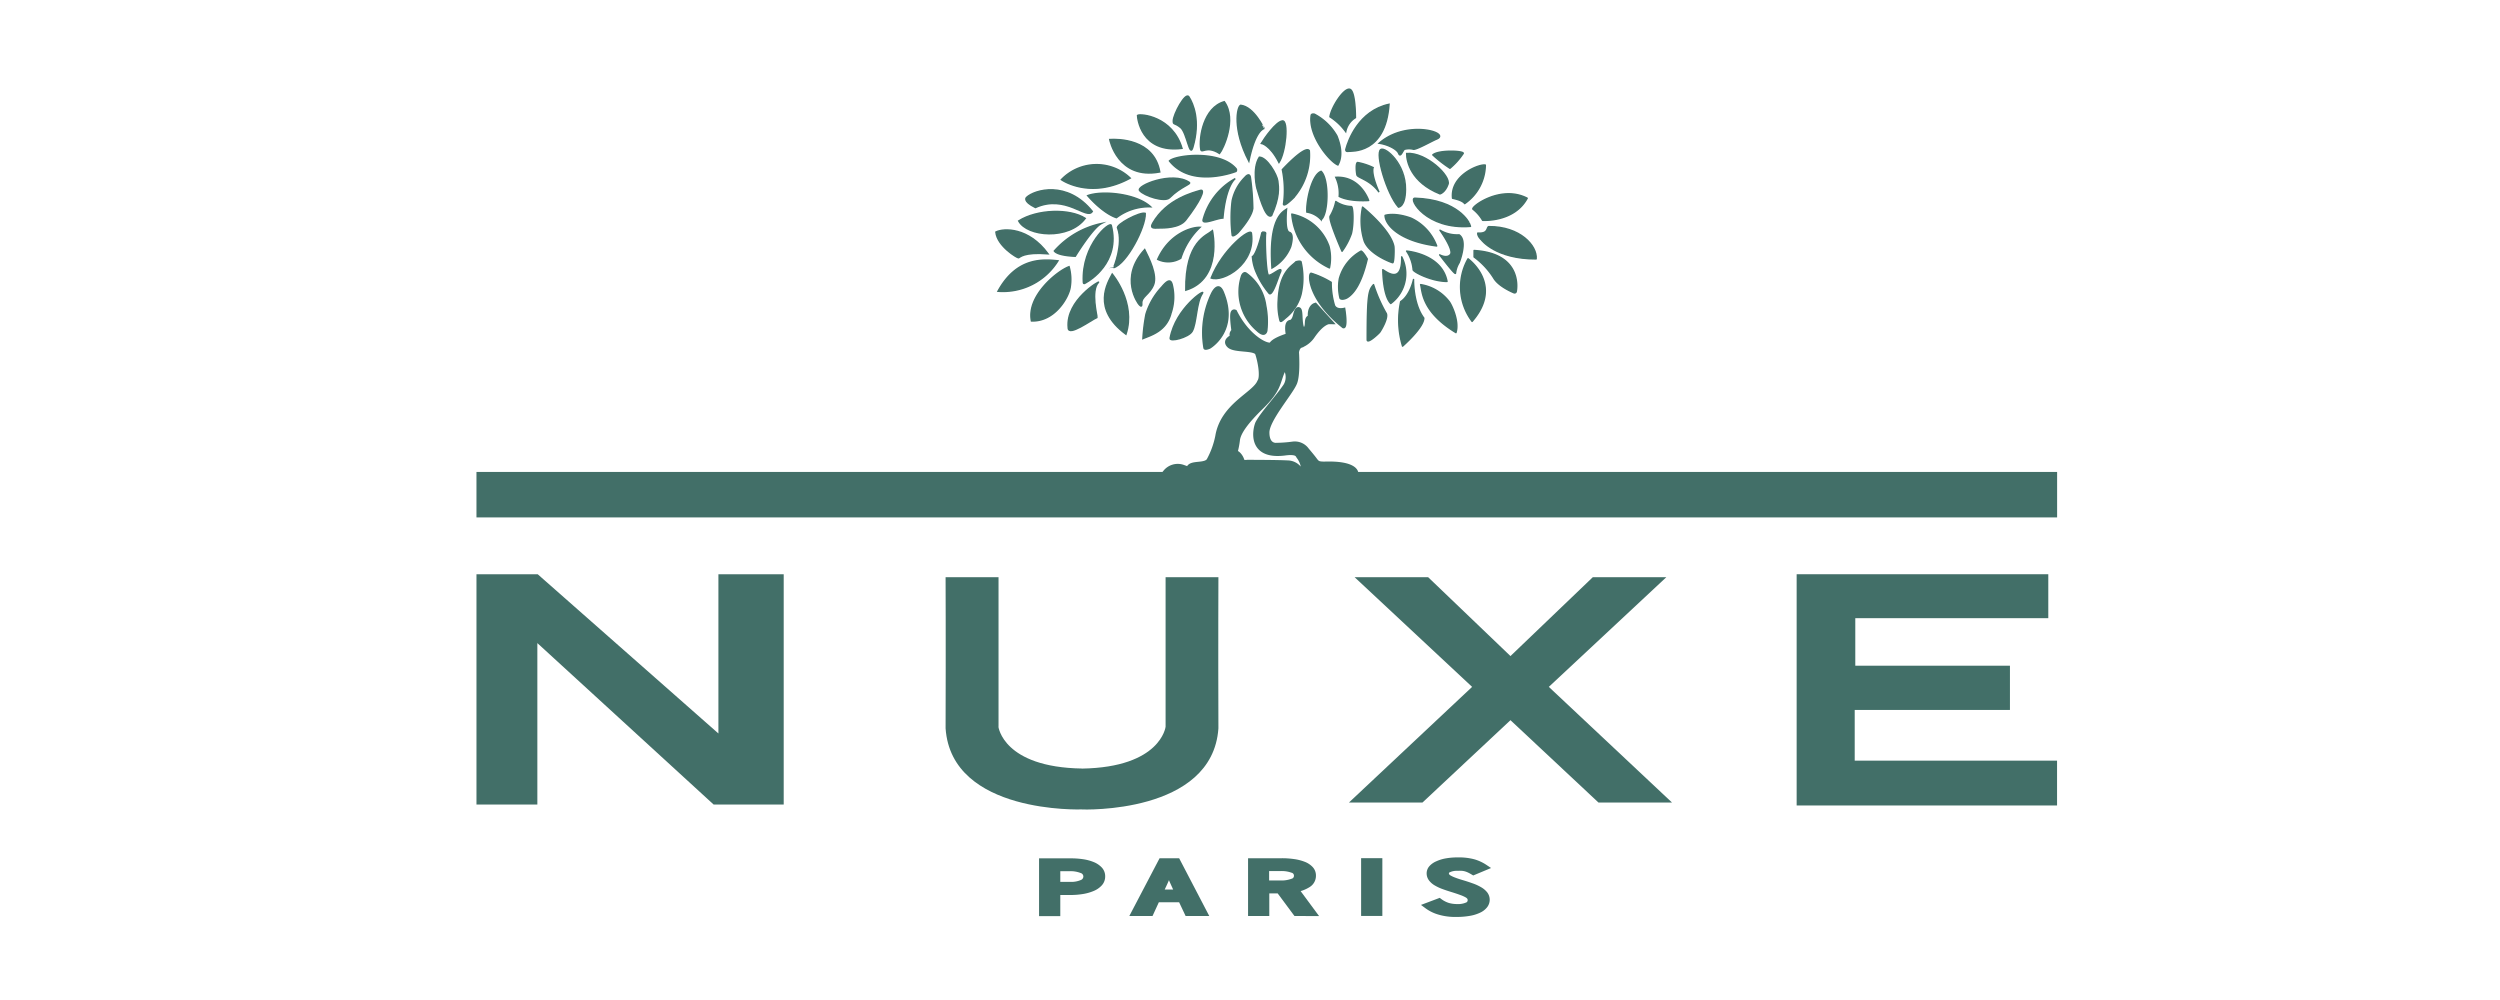 <svg id="Nuxe" xmlns="http://www.w3.org/2000/svg" xmlns:xlink="http://www.w3.org/1999/xlink" viewBox="0 0 425 170" width="425" height="170"><defs><style>.cls-1,.cls-4,.cls-5,.cls-6{fill:none;}.cls-2{clip-path:url(#clip-path);}.cls-3{fill:#426f68;}.cls-4,.cls-5,.cls-6{stroke:#426f68;}.cls-4,.cls-5{stroke-miterlimit:10;}.cls-5,.cls-6{stroke-width:0.25px;}.cls-6{stroke-linecap:round;stroke-linejoin:round;}</style><clipPath id="clip-path"><rect class="cls-1" x="45.78" y="-128.5" width="333.92" height="472.26"/></clipPath></defs><title>Монтажная область 1</title><g class="cls-2"><polygon class="cls-3" points="81.5 136.27 90.85 136.27 90.85 108.19 121.51 136.27 132.73 136.27 132.73 98.12 122.63 98.12 122.63 125.8 91.22 98.12 81.5 98.12 81.5 136.27"/><polygon class="cls-4" points="81.5 136.27 90.85 136.27 90.85 108.19 121.51 136.27 132.73 136.27 132.73 98.12 122.63 98.12 122.63 125.8 91.22 98.12 81.5 98.12 81.5 136.27"/><g class="cls-2"><path class="cls-3" d="M169.75,123.55V98.12h-9s.05,10.85,0,25.7c1,14.64,23.19,13.78,23.19,13.78v-6.95c-13.41-.21-14.21-7.11-14.21-7.11"/><path class="cls-3" d="M207.15,98.12h-9v25.43s-.8,6.89-14.21,7.11v6.95s22.17.85,23.19-13.78c-.05-14.85,0-25.7,0-25.7"/><polygon class="cls-3" points="263.3 116.77 283.28 98.12 270.78 98.12 256.78 111.53 242.78 98.12 230.28 98.12 250.26 116.77 229.32 136.43 241.82 136.43 256.78 122.43 271.74 136.43 284.24 136.43 263.3 116.77"/><polygon class="cls-3" points="305.93 98.12 305.93 136.43 349.2 136.43 349.2 129.81 314.8 129.81 314.8 120.19 341.19 120.19 341.19 113.67 314.9 113.67 314.9 104.59 347.71 104.59 347.71 98.12 305.93 98.12"/><polygon class="cls-4" points="305.93 98.12 305.93 136.43 349.2 136.43 349.2 129.81 314.8 129.81 314.8 120.19 341.19 120.19 341.19 113.67 314.9 113.67 314.9 104.59 347.71 104.59 347.71 98.12 305.93 98.12"/><rect class="cls-3" x="81.5" y="80.73" width="267.71" height="6.73"/><rect class="cls-4" x="81.5" y="80.73" width="267.71" height="6.73"/><path class="cls-3" d="M209.85,53.11c-.51-.19,0,3.17,0,3.17s-.53.45-.24.79-1.49.69-.6,1.59,4.46.3,4.85,1.39,1,4,.35,4.9c-.89,2.18-6.26,4-7.12,9.26a14.5,14.5,0,0,1-1.5,4.11c-.65,1-2.87.4-3.36,1.19s-1,.1-1.14,0a2.61,2.61,0,0,0-2.92.84h23A1.84,1.84,0,0,0,221,80a2.48,2.48,0,0,0-2.12-1.23c-1.83-.1-6.83-.1-6.83-.1s-.89.15-1-.35S210.4,77,209.85,77a14.36,14.36,0,0,0,.45-2.27c.19-1.33,1.52-3.14,4-5.56,3.13-3.05,2.77-4.13,3.71-6.24s.76-.24.81,0a3,3,0,0,1-.17,2.7c-1.46,2.14-3.75,4.54-4.71,6.26-.34.57-1.8,5.79,4.37,5.06,2.37-.34,2.36.39,2.57.64a4.08,4.08,0,0,1,.73,1.59c.3,1.11-.21,1.18-.21,1.18h9s-.14-1.56-5.23-1.39c-1.09,0-1.29-.14-1.74-.75s-1.34-1.65-1.34-1.65a2.42,2.42,0,0,0-2.31-1,22.58,22.58,0,0,1-2.79.21s-1.69.22-1.69-2.27c0-2.23,4.07-6.8,4.73-8.49.56-1.44.3-5.14.3-5.14s.09-1,.77-1.24A4.14,4.14,0,0,0,223,57.16c1.74-2.57,2.92-2.55,2.92-2.55L223.55,52s-.94.3-.69,2.14c-.6-.26-.51.69-.56,1.11s-.3,1-.64.9-.64-.17-.73-2.4-.6-.21-.6-.21-.22,1.25-.95,1.34-.25,2.22-.25,2.22-2.4.69-2.87,1.46-4.12-.86-6.41-5.41"/><path class="cls-4" d="M209.85,53.11c-.51-.19,0,3.17,0,3.17s-.53.45-.24.79-1.49.69-.6,1.59,4.46.3,4.85,1.39,1,4,.35,4.9c-.89,2.18-6.26,4-7.12,9.26a14.5,14.5,0,0,1-1.5,4.11c-.65,1-2.87.4-3.36,1.19s-1,.1-1.14,0a2.61,2.61,0,0,0-2.92.84h23A1.84,1.84,0,0,0,221,80a2.48,2.48,0,0,0-2.12-1.23c-1.83-.1-6.83-.1-6.83-.1s-.89.15-1-.35S210.4,77,209.85,77a14.36,14.36,0,0,0,.45-2.27c.19-1.33,1.52-3.14,4-5.56,3.13-3.05,2.77-4.13,3.71-6.24s.76-.24.81,0a3,3,0,0,1-.17,2.7c-1.46,2.14-3.75,4.54-4.71,6.26-.34.57-1.8,5.79,4.37,5.06,2.37-.34,2.36.39,2.57.64a4.08,4.08,0,0,1,.73,1.59c.3,1.11-.21,1.18-.21,1.18h9s-.14-1.56-5.23-1.39c-1.09,0-1.29-.14-1.74-.75s-1.34-1.65-1.34-1.65a2.42,2.42,0,0,0-2.31-1,22.58,22.58,0,0,1-2.79.21s-1.69.22-1.69-2.27c0-2.23,4.07-6.8,4.73-8.49.56-1.44.3-5.14.3-5.14s.09-1,.77-1.24A4.14,4.14,0,0,0,223,57.16c1.74-2.57,2.92-2.55,2.92-2.55L223.55,52s-.94.3-.69,2.14c-.6-.26-.51.69-.56,1.11s-.3,1-.64.9-.64-.17-.73-2.4-.6-.21-.6-.21-.22,1.25-.95,1.34-.25,2.22-.25,2.22-2.4.69-2.87,1.46S212.15,57.66,209.85,53.11Z"/><path class="cls-3" d="M206,49.86a15.43,15.43,0,0,0-1.31,9.29c.08.44,1,0,1,0s5-2.9,2.24-9.54c-.83-2-1.93.25-1.93.25"/><path class="cls-5" d="M206,49.86a15.43,15.43,0,0,0-1.31,9.29c.08.44,1,0,1,0s5-2.9,2.24-9.54C207.06,47.6,206,49.86,206,49.86Z"/><path class="cls-3" d="M204.42,49.86c.62-.89-4.56,2.5-5.49,7.63-.13.72,3.15-.14,3.73-1.16.79-1.38.66-4.89,1.76-6.47"/><path class="cls-5" d="M204.42,49.86c.62-.89-4.56,2.5-5.49,7.63-.13.72,3.15-.14,3.73-1.16C203.46,54.95,203.33,51.44,204.42,49.86Z"/><path class="cls-3" d="M222.9,46.46c-.58-.05-.66,4.4,5.39,9.21.93.4.29-3.25.29-3.25s-1.29.39-1.72-.47A13.49,13.49,0,0,1,226.3,48a14.8,14.8,0,0,0-3.4-1.58"/><path class="cls-5" d="M222.9,46.46c-.58-.05-.66,4.4,5.39,9.21.93.4.29-3.25.29-3.25s-1.29.39-1.72-.47A13.49,13.49,0,0,1,226.3,48,14.8,14.8,0,0,0,222.9,46.46Z"/><path class="cls-3" d="M220.3,44.51c-.56.67-2.8,1.56-3,6.57a10.67,10.67,0,0,0,.29,3.35c.08.38.28.23.94-.37a7.55,7.55,0,0,0,2.64-4,12.34,12.34,0,0,0,0-5.56c-.17-.22-.9,0-.9,0"/><path class="cls-5" d="M220.3,44.51c-.56.67-2.8,1.56-3,6.57a10.67,10.67,0,0,0,.29,3.35c.08.38.28.23.94-.37a7.55,7.55,0,0,0,2.64-4,12.34,12.34,0,0,0,0-5.56C221,44.28,220.3,44.51,220.3,44.51Z"/><path class="cls-3" d="M211.09,46.86a8.68,8.68,0,0,0,2.64,9.37c1.18,1.11,1.55.34,1.62,0a13.79,13.79,0,0,0-.18-4.28,8.06,8.06,0,0,0-3.29-5.49c-.49-.34-.79.4-.79.4"/><path class="cls-5" d="M211.09,46.86a8.68,8.68,0,0,0,2.64,9.37c1.18,1.11,1.55.34,1.62,0a13.79,13.79,0,0,0-.18-4.28,8.06,8.06,0,0,0-3.29-5.49C211.39,46.12,211.09,46.86,211.09,46.86Z"/><path class="cls-3" d="M231.39,42.69a7.61,7.61,0,0,0-3.69,4.67,8,8,0,0,0,.1,3.29c.06.29.75.28,1.31-.09.91-.61,2.27-2.06,3.32-6.53-.72-1.28-1-1.35-1-1.35"/><path class="cls-5" d="M231.39,42.69a7.61,7.61,0,0,0-3.69,4.67,8,8,0,0,0,.1,3.29c.06.29.75.28,1.31-.09.91-.61,2.27-2.06,3.32-6.53C231.71,42.76,231.39,42.69,231.39,42.69Z"/><path class="cls-3" d="M219.61,36.4A11.07,11.07,0,0,0,226,45.54a8.09,8.09,0,0,0-.08-3.68,8.46,8.46,0,0,0-6.29-5.46"/><path class="cls-6" d="M219.61,36.4A11.07,11.07,0,0,0,226,45.54a8.09,8.09,0,0,0-.08-3.68A8.46,8.46,0,0,0,219.61,36.4Z"/><path class="cls-3" d="M233.5,48.39c-.83.95-1.07,1.58-1.07,9.37,0,.76,1.89-1,2.1-1.26s1.64-2.62,1.06-3.33a25.76,25.76,0,0,1-2.08-4.78"/><path class="cls-6" d="M233.5,48.39c-.83.95-1.07,1.58-1.07,9.37,0,.76,1.89-1,2.1-1.26s1.64-2.62,1.06-3.33A25.76,25.76,0,0,1,233.5,48.39Z"/><path class="cls-3" d="M240.3,47.52s-.55,2.69-2.18,3.76a15.24,15.24,0,0,0,.32,7.56s3.6-3.14,3.6-4.77c-1.86-2.47-1.74-6.55-1.74-6.55"/><path class="cls-6" d="M240.3,47.52s-.55,2.69-2.18,3.76a15.24,15.24,0,0,0,.32,7.56s3.6-3.14,3.6-4.77C240.19,51.59,240.3,47.52,240.3,47.52Z"/><path class="cls-3" d="M227.09,34.26a8,8,0,0,1-.94,2.45c-.44.47,2,6,2,6a11.67,11.67,0,0,0,1.58-3c.4-1.58.33-4.57,0-4.59a5,5,0,0,1-2.65-.83"/><path class="cls-6" d="M227.09,34.26a8,8,0,0,1-.94,2.45c-.44.47,2,6,2,6a11.67,11.67,0,0,0,1.58-3c.4-1.58.33-4.57,0-4.59A5,5,0,0,1,227.09,34.26Z"/><path class="cls-3" d="M231.64,35.21a11.42,11.42,0,0,0,.28,5.76c.87,2.28,4.59,3.65,4.83,3.69s.28-2.4.2-2.8c-.59-2.89-5.3-6.65-5.3-6.65"/><path class="cls-6" d="M231.64,35.21a11.42,11.42,0,0,0,.28,5.76c.87,2.28,4.59,3.65,4.83,3.69s.28-2.4.2-2.8C236.35,39,231.64,35.21,231.64,35.21Z"/><path class="cls-3" d="M235.08,45.85c.67.4,3.32,2.53,3.21-2.18a6.31,6.31,0,0,1-1.86,7.92c-1.35-1.35-1.35-5.74-1.35-5.74"/><path class="cls-6" d="M235.08,45.85c.67.4,3.32,2.53,3.21-2.18a6.31,6.31,0,0,1-1.86,7.92C235.08,50.25,235.08,45.85,235.08,45.85Z"/><path class="cls-3" d="M241.51,48.39c.32,1,0,4.49,6,8.15.63-2-.85-4.91-1.16-5.27a7.6,7.6,0,0,0-4.83-2.88"/><path class="cls-6" d="M241.51,48.39c.32,1,0,4.49,6,8.15.63-2-.85-4.91-1.16-5.27A7.6,7.6,0,0,0,241.51,48.39Z"/><path class="cls-3" d="M239.13,42.69a6.66,6.66,0,0,1,1.11,3.15c-.09.32,3.06,2,5.75,2-.88-4.68-6.86-5.15-6.86-5.15"/><path class="cls-6" d="M239.13,42.69a6.66,6.66,0,0,1,1.11,3.15c-.09.32,3.06,2,5.75,2C245.11,43.16,239.13,42.69,239.13,42.69Z"/><path class="cls-3" d="M249.57,44a9.7,9.7,0,0,0,.69,10.63c5.42-6.25-.69-10.63-.69-10.63"/><path class="cls-6" d="M249.57,44a9.7,9.7,0,0,0,.69,10.63C255.68,48.39,249.57,44,249.57,44Z"/><path class="cls-3" d="M235.47,36.62c0,1.53,2.31,4.35,8.76,5.19a8.42,8.42,0,0,0-4.38-4.73c-2.82-1-4.38-.46-4.38-.46"/><path class="cls-6" d="M235.47,36.62c0,1.53,2.31,4.35,8.76,5.19a8.42,8.42,0,0,0-4.38-4.73C237,36.06,235.47,36.62,235.47,36.62Z"/><path class="cls-3" d="M240.52,33.7c-1.14,0,1.9,5.38,9.46,4.78-.09-.28-.19-.51-.19-.51s-1.76-4-9.27-4.27"/><path class="cls-6" d="M240.52,33.7c-1.14,0,1.9,5.38,9.46,4.78-.09-.28-.19-.51-.19-.51S248,33.93,240.52,33.7Z"/><path class="cls-3" d="M244.8,39.14a5.71,5.71,0,0,0,3.25.79c1.52,1,0,4.72,0,4.72a4.34,4.34,0,0,0-.62,1.81c-.11.28-2.68-3.13-2.68-3.13s1.25.7,1.84-.08-1.84-4.12-1.84-4.12"/><path class="cls-6" d="M244.8,39.14a5.71,5.71,0,0,0,3.25.79c1.52,1,0,4.72,0,4.72a4.34,4.34,0,0,0-.62,1.81c-.11.28-2.68-3.13-2.68-3.13s1.25.7,1.84-.08S244.8,39.14,244.8,39.14Z"/><path class="cls-3" d="M250.6,42.59v1.09a13.14,13.14,0,0,1,3.33,3.57c.83,1.47,3.42,2.51,3.42,2.51a.28.28,0,0,0,.41-.23c.08-.39,1.07-6.45-7.16-6.94"/><path class="cls-6" d="M250.6,42.59v1.09a13.14,13.14,0,0,1,3.33,3.57c.83,1.47,3.42,2.51,3.42,2.51a.28.28,0,0,0,.41-.23C257.85,49.14,258.83,43.08,250.6,42.59Z"/><path class="cls-3" d="M253.08,38.53c-.39.12,0,1.23-1.86,1.1-.05.55.62,1.15.62,1.15s2.39,3.25,9.3,3.23c.21-2.2-2.72-5.53-8.06-5.48"/><path class="cls-6" d="M253.08,38.53c-.39.12,0,1.23-1.86,1.1-.05.55.62,1.15.62,1.15s2.39,3.25,9.3,3.23C261.35,41.81,258.42,38.48,253.08,38.53Z"/><path class="cls-3" d="M250.41,35.56c-.43-.36,4.68-4.2,9.21-1.86-2.22,4.12-7.57,3.75-7.57,3.75a6.7,6.7,0,0,0-1.64-1.89"/><path class="cls-6" d="M250.41,35.56c-.43-.36,4.68-4.2,9.21-1.86-2.22,4.12-7.57,3.75-7.57,3.75A6.7,6.7,0,0,0,250.41,35.56Z"/><path class="cls-3" d="M249,34.61a8.09,8.09,0,0,0,3.5-6.54c-1-.22-6,1.73-5.56,5.63,1.21.27,1.8.56,2.06.91"/><path class="cls-6" d="M249,34.61a8.09,8.09,0,0,0,3.5-6.54c-1-.22-6,1.73-5.56,5.63,1.21.27,1.8.56,2.06.91"/><path class="cls-3" d="M246.49,28.6a12,12,0,0,0,2.25-2.51c.22-.45-4.16-.64-5.16.24a21.49,21.49,0,0,0,2.91,2.27"/><path class="cls-6" d="M246.49,28.6a12,12,0,0,0,2.25-2.51c.22-.45-4.16-.64-5.16.24A21.49,21.49,0,0,0,246.49,28.6Z"/><path class="cls-3" d="M239.13,26.09c0,1.42.78,4.91,5.67,6.87,0,0,.85-.2,1.36-1.63s-3.73-5.47-7-5.24"/><path class="cls-5" d="M239.13,26.09c0,1.42.78,4.91,5.67,6.87,0,0,.85-.2,1.36-1.63S242.43,25.86,239.13,26.09Z"/><path class="cls-3" d="M234.74,25.42c-1,.66,1,7.54,3,9.79,0,0,1.17,0,1.19-3,0-4.3-3.45-7.26-4.23-6.77"/><path class="cls-5" d="M234.74,25.42c-1,.66,1,7.54,3,9.79,0,0,1.17,0,1.19-3C239,27.89,235.52,24.93,234.74,25.42Z"/><path class="cls-3" d="M234.46,24.35c1.27.16,3,.93,3.32,1.73s.68-.56,1-.71a3,3,0,0,1,1.5,0c.53.09,3.11-1.39,3.94-1.73,2.54-1-5.1-3.4-9.77.71"/><path class="cls-5" d="M234.46,24.35c1.27.16,3,.93,3.32,1.73s.68-.56,1-.71a3,3,0,0,1,1.5,0c.53.09,3.11-1.39,3.94-1.73C246.77,22.61,239.13,20.24,234.46,24.35Z"/><path class="cls-3" d="M226.1,19.85c.21-1.58,2.29-4.83,3.32-4.68s1,4.83,1,4.83a3.58,3.58,0,0,0-1.65,2.37,10.13,10.13,0,0,0-2.7-2.52"/><path class="cls-5" d="M226.1,19.85c.21-1.58,2.29-4.83,3.32-4.68s1,4.83,1,4.83a3.58,3.58,0,0,0-1.65,2.37A10.13,10.13,0,0,0,226.1,19.85Z"/><path class="cls-3" d="M228.8,25.37c.38-1.49,2.19-6.53,7.33-7.64-.58,8.54-6.45,7.92-6.95,8s-.38-.35-.38-.35"/><path class="cls-5" d="M228.8,25.37c.38-1.49,2.19-6.53,7.33-7.64-.58,8.54-6.45,7.92-6.95,8S228.8,25.37,228.8,25.37Z"/><path class="cls-3" d="M223.46,19.42a9.45,9.45,0,0,1,3.81,3.69c.42,1.06,1.14,3.22.17,4.93-1.42-.59-5.08-5-4.53-8.46.08-.29.56-.17.56-.17"/><path class="cls-5" d="M223.46,19.42a9.45,9.45,0,0,1,3.81,3.69c.42,1.06,1.14,3.22.17,4.93-1.42-.59-5.08-5-4.53-8.46C223,19.3,223.46,19.42,223.46,19.42Z"/><path class="cls-3" d="M230.81,27.63c-.37,0-.25,1.67-.12,2.13s2.32.85,3.74,2.9c-1.45-3.25-1-4.17-1-4.17a10.66,10.66,0,0,0-2.58-.86"/><path class="cls-5" d="M230.81,27.63c-.37,0-.25,1.67-.12,2.13s2.32.85,3.74,2.9c-1.45-3.25-1-4.17-1-4.17A10.66,10.66,0,0,0,230.81,27.63Z"/><path class="cls-3" d="M227.09,30.15a6.45,6.45,0,0,1,.58,3.24c1.81.94,5,.69,5,.69s-1.41-4.17-5.61-3.93"/><path class="cls-5" d="M227.09,30.15a6.45,6.45,0,0,1,.58,3.24c1.81.94,5,.69,5,.69S231.28,29.91,227.09,30.15Z"/><path class="cls-3" d="M222.17,36.05c-.14-1.69.78-6.33,2.42-6.92,1.39,1.28,1.24,7.34,0,8.22a4.17,4.17,0,0,0-2.42-1.31"/><path class="cls-5" d="M222.17,36.05c-.14-1.69.78-6.33,2.42-6.92,1.39,1.28,1.24,7.34,0,8.22A4.17,4.17,0,0,0,222.17,36.05Z"/><path class="cls-3" d="M218,28.84a17.5,17.5,0,0,1,.22,5.66c-.22.94,1.15-.35,1.64-.83a10.89,10.89,0,0,0,2.72-8.06c-.69-1-4.58,3.23-4.58,3.23"/><path class="cls-5" d="M218,28.84a17.5,17.5,0,0,1,.22,5.66c-.22.94,1.15-.35,1.64-.83a10.89,10.89,0,0,0,2.72-8.06C221.87,24.62,218,28.84,218,28.84Z"/><path class="cls-3" d="M214.43,24.37c.53-.89,2.5-3.69,3.58-3.81s.58,5.3-.58,7.06c-1.56-3-3-3.25-3-3.25"/><path class="cls-5" d="M214.43,24.37c.53-.89,2.5-3.69,3.58-3.81s.58,5.3-.58,7.06C215.88,24.59,214.43,24.37,214.43,24.37Z"/><path class="cls-3" d="M214.09,26.72c1.28,0,3,2.94,3.14,4.06s.36,2.69-1.06,5.86c-1.08.83-2.33-4.25-2.42-4.39s-.92-3.58.33-5.53"/><path class="cls-5" d="M214.09,26.72c1.28,0,3,2.94,3.14,4.06s.36,2.69-1.06,5.86c-1.08.83-2.33-4.25-2.42-4.39S212.84,28.66,214.09,26.72Z"/><path class="cls-3" d="M210.91,17.9c-.59.22-1.44,4.05,1.39,9.5,1.11-5.37,2.58-5.55,2.58-5.55s-1.69-3.7-4-3.94"/><path class="cls-5" d="M210.91,17.9c-.59.22-1.44,4.05,1.39,9.5,1.11-5.37,2.58-5.55,2.58-5.55S213.18,18.15,210.91,17.9Z"/><path class="cls-3" d="M204.13,25.37c-.33-2,.47-7.08,4-8.08,2.18,3-.2,8.08-.81,8.8-2.25-1.44-3.06.11-3.19-.72"/><path class="cls-5" d="M204.13,25.37c-.33-2,.47-7.08,4-8.08,2.18,3-.2,8.08-.81,8.8C205.07,24.65,204.27,26.19,204.13,25.37Z"/><path class="cls-3" d="M202.1,16.45c.77,1.18,2,4.11.69,8.58-.55,1.93-1-2.46-2.08-3.35s-1.25-.4-1.25-1.12c0-1.14,2.08-5,2.64-4.11"/><path class="cls-5" d="M202.1,16.45c.77,1.18,2,4.11.69,8.58-.55,1.93-1-2.46-2.08-3.35s-1.25-.4-1.25-1.12C199.46,19.42,201.54,15.59,202.1,16.45Z"/><path class="cls-3" d="M193.38,19.62c0,.36.53,6.46,7.56,5.6-1.58-5.43-7.06-5.93-7.56-5.6"/><path class="cls-5" d="M193.38,19.62c0,.36.53,6.46,7.56,5.6C199.35,19.79,193.88,19.29,193.38,19.62Z"/><path class="cls-3" d="M188.66,23.72c1.36-.08,7.5-.13,8.5,5.51-7.11,1.36-8.5-5.51-8.5-5.51"/><path class="cls-5" d="M188.66,23.72c1.36-.08,7.5-.13,8.5,5.51C190,30.59,188.66,23.72,188.66,23.72Z"/><path class="cls-3" d="M198.81,27.36c1-1,8.56-1.9,11.31,1.31a.37.37,0,0,1,0,.47s-7.53,3-11.31-1.78"/><path class="cls-5" d="M198.81,27.36c1-1,8.56-1.9,11.31,1.31a.37.37,0,0,1,0,.47S202.59,32.12,198.81,27.36Z"/><path class="cls-3" d="M211.64,30.14a7.93,7.93,0,0,0-2.17,4,24,24,0,0,0,0,5.77c0,.5.89-.22,1.07-.44s2.36-2.64,2.43-4.11a41.8,41.8,0,0,0-.39-5.08c-.14-1.14-.94-.14-.94-.14"/><path class="cls-5" d="M211.64,30.14a7.93,7.93,0,0,0-2.17,4,24,24,0,0,0,0,5.77c0,.5.89-.22,1.07-.44s2.36-2.64,2.43-4.11a41.8,41.8,0,0,0-.39-5.08C212.45,29.13,211.64,30.14,211.64,30.14Z"/><path class="cls-3" d="M193.74,32.4c-.68-.8,5.53-3.36,8.44-1.39.42.29-1.44.69-3.36,2.61-.82.82-4.33-.33-5.08-1.22"/><path class="cls-5" d="M193.74,32.4c-.68-.8,5.53-3.36,8.44-1.39.42.29-1.44.69-3.36,2.61C198,34.44,194.49,33.29,193.74,32.4Z"/><path class="cls-3" d="M204.06,32.37c-1.08.33-5.74,1.44-8.1,5.58-.58,1,.44.8.86.81,1.15,0,3.69,0,4.75-1.36,2.39-3.14,3.42-5.31,2.49-5"/><path class="cls-5" d="M204.06,32.37c-1.08.33-5.74,1.44-8.1,5.58-.58,1,.44.8.86.81,1.15,0,3.69,0,4.75-1.36C204,34.26,205,32.09,204.06,32.37Z"/><path class="cls-3" d="M210,30.36a11.22,11.22,0,0,0-5.47,7c-.21.94,2.28-.25,3.36-.29.53-5.63,2.11-6.71,2.11-6.71"/><path class="cls-5" d="M210,30.36a11.22,11.22,0,0,0-5.47,7c-.21.94,2.28-.25,3.36-.29C208.39,31.43,210,30.36,210,30.36Z"/><path class="cls-3" d="M204,38.65c-1.56-.06-5.32,1.2-7.19,5.44a4.11,4.11,0,0,0,3.92-.19A12.59,12.59,0,0,1,204,38.65"/><path class="cls-5" d="M204,38.65c-1.56-.06-5.32,1.2-7.19,5.44a4.11,4.11,0,0,0,3.92-.19A12.59,12.59,0,0,1,204,38.65Z"/><path class="cls-3" d="M206.12,39.22c-1,.83-4.64,1.78-4.53,10.11,6.33-1.94,4.53-10.11,4.53-10.11"/><path class="cls-5" d="M206.12,39.22c-1,.83-4.64,1.78-4.53,10.11C207.92,47.38,206.12,39.22,206.12,39.22Z"/><path class="cls-3" d="M212.74,39.65c-.14-1-4.89,2.67-6.84,7.61,2,.69,7.59-2.36,6.84-7.61"/><path class="cls-5" d="M212.74,39.65c-.14-1-4.89,2.67-6.84,7.61C207.93,48,213.5,44.9,212.74,39.65Z"/><path class="cls-3" d="M218.71,35.56c-.69.47-3.06,1.6-2.47,10a7.15,7.15,0,0,0,3.17-3.62c.11-.39.61-2.22-.23-2.44s-.47-3.92-.47-3.92"/><path class="cls-5" d="M218.71,35.56c-.69.47-3.06,1.6-2.47,10a7.15,7.15,0,0,0,3.17-3.62c.11-.39.61-2.22-.23-2.44S218.71,35.56,218.71,35.56Z"/><path class="cls-3" d="M214.52,39.48c-.06.58-1,3.94-1.61,4.14a8,8,0,0,0,.69,2.75,13.82,13.82,0,0,0,2.17,3.52c.58.51,1.59-3,1.86-3.52.67-1.48-1.58.67-2,.4s-.62-6.24-.47-7.07c.06-.32-.61-.22-.61-.22"/><path class="cls-5" d="M214.52,39.48c-.06.58-1,3.94-1.61,4.14a8,8,0,0,0,.69,2.75,13.82,13.82,0,0,0,2.17,3.52c.58.51,1.59-3,1.86-3.52.67-1.48-1.58.67-2,.4s-.62-6.24-.47-7.07c.06-.32-.61-.22-.61-.22"/><path class="cls-3" d="M194.6,42.42c.73,1.48,2.17,4.33,1.5,6s-2.08,2-2,3.17c.06.86-.39.22-.47.16s-3.44-4.53,1-9.33"/><path class="cls-5" d="M194.6,42.42c.73,1.48,2.17,4.33,1.5,6s-2.08,2-2,3.17c.06.86-.39.22-.47.16S190.18,47.23,194.6,42.42Z"/><path class="cls-3" d="M194.3,57.56c1.41-.58,4-1.29,4.77-4.33a8.56,8.56,0,0,0,.19-4.89c-.19-.67-.56-1-1.75.44a11.82,11.82,0,0,0-2.69,4.62,30.22,30.22,0,0,0-.52,4.17"/><path class="cls-5" d="M194.3,57.56c1.41-.58,4-1.29,4.77-4.33a8.56,8.56,0,0,0,.19-4.89c-.19-.67-.56-1-1.75.44a11.82,11.82,0,0,0-2.69,4.62A30.22,30.22,0,0,0,194.3,57.56Z"/><path class="cls-3" d="M189.08,46.59c-.75,1.44-3.56,5.87,2.33,10.23,1.78-5.36-2.33-10.23-2.33-10.23"/><path class="cls-5" d="M189.08,46.59c-.75,1.44-3.56,5.87,2.33,10.23C193.19,51.45,189.08,46.59,189.08,46.59Z"/><path class="cls-3" d="M186.74,48c.41-.42-5.61,3-5.14,7.72,0,1.58,3.9-1.33,4.89-1.75.06-.17-1.11-4.56.25-6"/><path class="cls-5" d="M186.74,48c.41-.42-5.61,3-5.14,7.72,0,1.58,3.9-1.33,4.89-1.75C186.55,53.79,185.38,49.4,186.74,48Z"/><path class="cls-3" d="M181.74,45.34c-1.94.69-7.25,4.94-6.39,9.22,3.89.14,6.22-3.83,6.56-5.61a8.22,8.22,0,0,0-.17-3.61"/><path class="cls-5" d="M181.74,45.34c-1.94.69-7.25,4.94-6.39,9.22,3.89.14,6.22-3.83,6.56-5.61A8.22,8.22,0,0,0,181.74,45.34Z"/><path class="cls-3" d="M179.85,44.34c-2.47-.25-7-.67-10.19,5.17a11,11,0,0,0,10.19-5.17"/><path class="cls-5" d="M179.85,44.34c-2.47-.25-7-.67-10.19,5.17A11,11,0,0,0,179.85,44.34Z"/><path class="cls-3" d="M169.3,39.45c1.33-.68,5.56-.81,8.86,3.69-4.2-.33-4.81.64-5,.69s-3.61-2-3.86-4.39"/><path class="cls-5" d="M169.3,39.45c1.33-.68,5.56-.81,8.86,3.69-4.2-.33-4.81.64-5,.69S169.55,41.87,169.3,39.45Z"/><path class="cls-3" d="M184.49,37.12c-2.64-1.69-8.14-1.56-11.31.44,1.42,2.67,8.53,3.28,11.31-.44"/><path class="cls-5" d="M184.49,37.12c-2.64-1.69-8.14-1.56-11.31.44C174.6,40.23,181.71,40.84,184.49,37.12Z"/><path class="cls-3" d="M187.24,38a14.79,14.79,0,0,0-8,4.67c.61.83,3.56.89,3.56.89s2.92-4.78,4.44-5.56"/><path class="cls-5" d="M187.24,38a14.79,14.79,0,0,0-8,4.67c.61.83,3.56.89,3.56.89S185.71,38.79,187.24,38Z"/><path class="cls-3" d="M174.53,33.55c1.33-1.26,6.88-2.93,11.16,2.39-.92,1.54-4.5-3-9.67-.66-2.29-1.14-1.49-1.73-1.49-1.73"/><path class="cls-5" d="M174.53,33.55c1.33-1.26,6.88-2.93,11.16,2.39-.92,1.54-4.5-3-9.67-.66C173.73,34.15,174.53,33.55,174.53,33.55Z"/><path class="cls-3" d="M180.44,30.54a8.29,8.29,0,0,1,11.69-.26c-6.81,3.76-11.69.26-11.69.26"/><path class="cls-5" d="M180.44,30.54a8.29,8.29,0,0,1,11.69-.26C185.32,34,180.44,30.54,180.44,30.54Z"/><path class="cls-3" d="M184.91,33.26c2.47-.91,8.27-.36,10.69,1.89A9.15,9.15,0,0,0,189.8,37s-2.05-.47-4.89-3.69"/><path class="cls-5" d="M184.91,33.26c2.47-.91,8.27-.36,10.69,1.89A9.15,9.15,0,0,0,189.8,37S187.75,36.48,184.91,33.26Z"/><path class="cls-3" d="M188.91,38.31c-.2-.75-5.06,3.26-4.74,9.63,0,.51.38.13.63,0s5.75-3.33,4.11-9.63"/><path class="cls-5" d="M188.91,38.31c-.2-.75-5.06,3.26-4.74,9.63,0,.51.38.13.63,0S190.55,44.62,188.91,38.31Z"/><path class="cls-3" d="M190,38.78c-.44-.55,3.81-2.82,4.69-2.51.09,2.37-3.19,8.63-5.39,9.24,0,0,1.66-4,.69-6.73"/><path class="cls-5" d="M190,38.78c-.44-.55,3.81-2.82,4.69-2.51.09,2.37-3.19,8.63-5.39,9.24C189.33,45.51,191,41.47,190,38.78Z"/><path class="cls-3" d="M187.38,149a1.72,1.72,0,0,1-.44,1.17,3.34,3.34,0,0,1-1.2.83,7.36,7.36,0,0,1-1.73.49,12.46,12.46,0,0,1-2.06.16h-2.2v3.59h-2.61v-8.82h4.95a13.05,13.05,0,0,1,1.95.14,7.2,7.2,0,0,1,1.69.45,3.39,3.39,0,0,1,1.2.8,1.66,1.66,0,0,1,.46,1.17m-2.71,0a1.12,1.12,0,0,0-.82-1.07,5.24,5.24,0,0,0-1.95-.33h-2.15v2.82H182a4.6,4.6,0,0,0,1.92-.35,1.14,1.14,0,0,0,.77-1.07"/><path class="cls-4" d="M187.38,149a1.72,1.72,0,0,1-.44,1.17,3.34,3.34,0,0,1-1.2.83,7.36,7.36,0,0,1-1.73.49,12.46,12.46,0,0,1-2.06.16h-2.2v3.59h-2.61v-8.82h4.95a13.05,13.05,0,0,1,1.95.14,7.2,7.2,0,0,1,1.69.45,3.39,3.39,0,0,1,1.2.8A1.66,1.66,0,0,1,187.38,149Zm-2.71,0a1.12,1.12,0,0,0-.82-1.07,5.24,5.24,0,0,0-1.95-.33h-2.15v2.82H182a4.6,4.6,0,0,0,1.92-.35A1.14,1.14,0,0,0,184.67,149Z"/><path class="cls-3" d="M201.87,155.22l-1.1-2.33h-4.09l-1.07,2.33h-2.8l4.62-8.82h2.72l4.6,8.82Zm-2.34-5q-.11-.22-.23-.5t-.23-.56l-.2-.51-.15-.36-.15.36-.2.51-.23.56-.23.51-.7,1.49h3Z"/><path class="cls-4" d="M201.87,155.22l-1.1-2.33h-4.09l-1.07,2.33h-2.8l4.62-8.82h2.72l4.6,8.82Zm-2.34-5q-.11-.22-.23-.5t-.23-.56l-.2-.51-.15-.36-.15.36-.2.51-.23.56-.23.51-.7,1.49h3Z"/><path class="cls-3" d="M220.31,155.22l-2.85-3.84h-2.18v3.84h-2.61v-8.82h5.27a13.8,13.8,0,0,1,2,.14,7.41,7.41,0,0,1,1.68.43,3.12,3.12,0,0,1,1.16.76,1.59,1.59,0,0,1,.43,1.12,1.74,1.74,0,0,1-.81,1.51,5.59,5.59,0,0,1-2.15.81l3,4.06Zm.16-6.34a1,1,0,0,0-.77-1,5.45,5.45,0,0,0-2-.3h-2.45v2.6h2.45a5.29,5.29,0,0,0,2-.31,1,1,0,0,0,.73-1"/><path class="cls-4" d="M220.31,155.22l-2.85-3.84h-2.18v3.84h-2.61v-8.82h5.27a13.8,13.8,0,0,1,2,.14,7.41,7.41,0,0,1,1.68.43,3.12,3.12,0,0,1,1.16.76,1.59,1.59,0,0,1,.43,1.12,1.74,1.74,0,0,1-.81,1.51,5.59,5.59,0,0,1-2.15.81l3,4.06Zm.16-6.34a1,1,0,0,0-.77-1,5.45,5.45,0,0,0-2-.3h-2.45v2.6h2.45a5.29,5.29,0,0,0,2-.31A1,1,0,0,0,220.47,148.88Z"/><rect class="cls-3" x="231.89" y="146.39" width="2.61" height="8.82"/><rect class="cls-4" x="231.89" y="146.39" width="2.61" height="8.82"/><path class="cls-3" d="M252.75,152.93a1.59,1.59,0,0,1-.34,1,2.7,2.7,0,0,1-1,.77,6.08,6.08,0,0,1-1.61.5,12.35,12.35,0,0,1-2.2.18,9.52,9.52,0,0,1-3-.4,6.41,6.41,0,0,1-2-1l2.07-.78a4.92,4.92,0,0,0,1.49.78,5.6,5.6,0,0,0,1.57.21,3.87,3.87,0,0,0,1.67-.29A.9.9,0,0,0,250,153a.86.86,0,0,0-.13-.47,1.41,1.41,0,0,0-.48-.42,6.38,6.38,0,0,0-1-.44q-.62-.23-1.56-.52t-1.49-.5a7.28,7.28,0,0,1-1.2-.57,2.76,2.76,0,0,1-.81-.71,1.49,1.49,0,0,1-.3-.91,1.35,1.35,0,0,1,.34-.88,2.79,2.79,0,0,1,1-.7,6.06,6.06,0,0,1,1.49-.46,10.76,10.76,0,0,1,2-.16,9.55,9.55,0,0,1,2.67.31,6.92,6.92,0,0,1,1.9.89l-1.94.81q-.35-.21-.65-.36a4.14,4.14,0,0,0-.6-.24,3.53,3.53,0,0,0-.67-.13,7.69,7.69,0,0,0-.79,0,3.28,3.28,0,0,0-1.45.26.73.73,0,0,0-.38,1.12,1.41,1.41,0,0,0,.46.38,5.46,5.46,0,0,0,.85.38q.52.2,1.3.43t1.65.54a7.6,7.6,0,0,1,1.33.61,3.09,3.09,0,0,1,.89.75,1.54,1.54,0,0,1,.32,1"/><path class="cls-4" d="M252.75,152.93a1.59,1.59,0,0,1-.34,1,2.7,2.7,0,0,1-1,.77,6.08,6.08,0,0,1-1.61.5,12.35,12.35,0,0,1-2.2.18,9.52,9.52,0,0,1-3-.4,6.41,6.41,0,0,1-2-1l2.07-.78a4.92,4.92,0,0,0,1.49.78,5.6,5.6,0,0,0,1.57.21,3.87,3.87,0,0,0,1.67-.29A.9.9,0,0,0,250,153a.86.86,0,0,0-.13-.47,1.41,1.41,0,0,0-.48-.42,6.38,6.38,0,0,0-1-.44q-.62-.23-1.56-.52t-1.49-.5a7.28,7.28,0,0,1-1.2-.57,2.76,2.76,0,0,1-.81-.71,1.49,1.49,0,0,1-.3-.91,1.35,1.35,0,0,1,.34-.88,2.79,2.79,0,0,1,1-.7,6.06,6.06,0,0,1,1.49-.46,10.76,10.76,0,0,1,2-.16,9.55,9.55,0,0,1,2.67.31,6.92,6.92,0,0,1,1.9.89l-1.94.81q-.35-.21-.65-.36a4.14,4.14,0,0,0-.6-.24,3.53,3.53,0,0,0-.67-.13,7.69,7.69,0,0,0-.79,0,3.28,3.28,0,0,0-1.45.26.73.73,0,0,0-.38,1.12,1.41,1.41,0,0,0,.46.38,5.46,5.46,0,0,0,.85.38q.52.2,1.3.43t1.65.54a7.6,7.6,0,0,1,1.33.61,3.09,3.09,0,0,1,.89.75A1.54,1.54,0,0,1,252.75,152.93Z"/></g></g></svg>